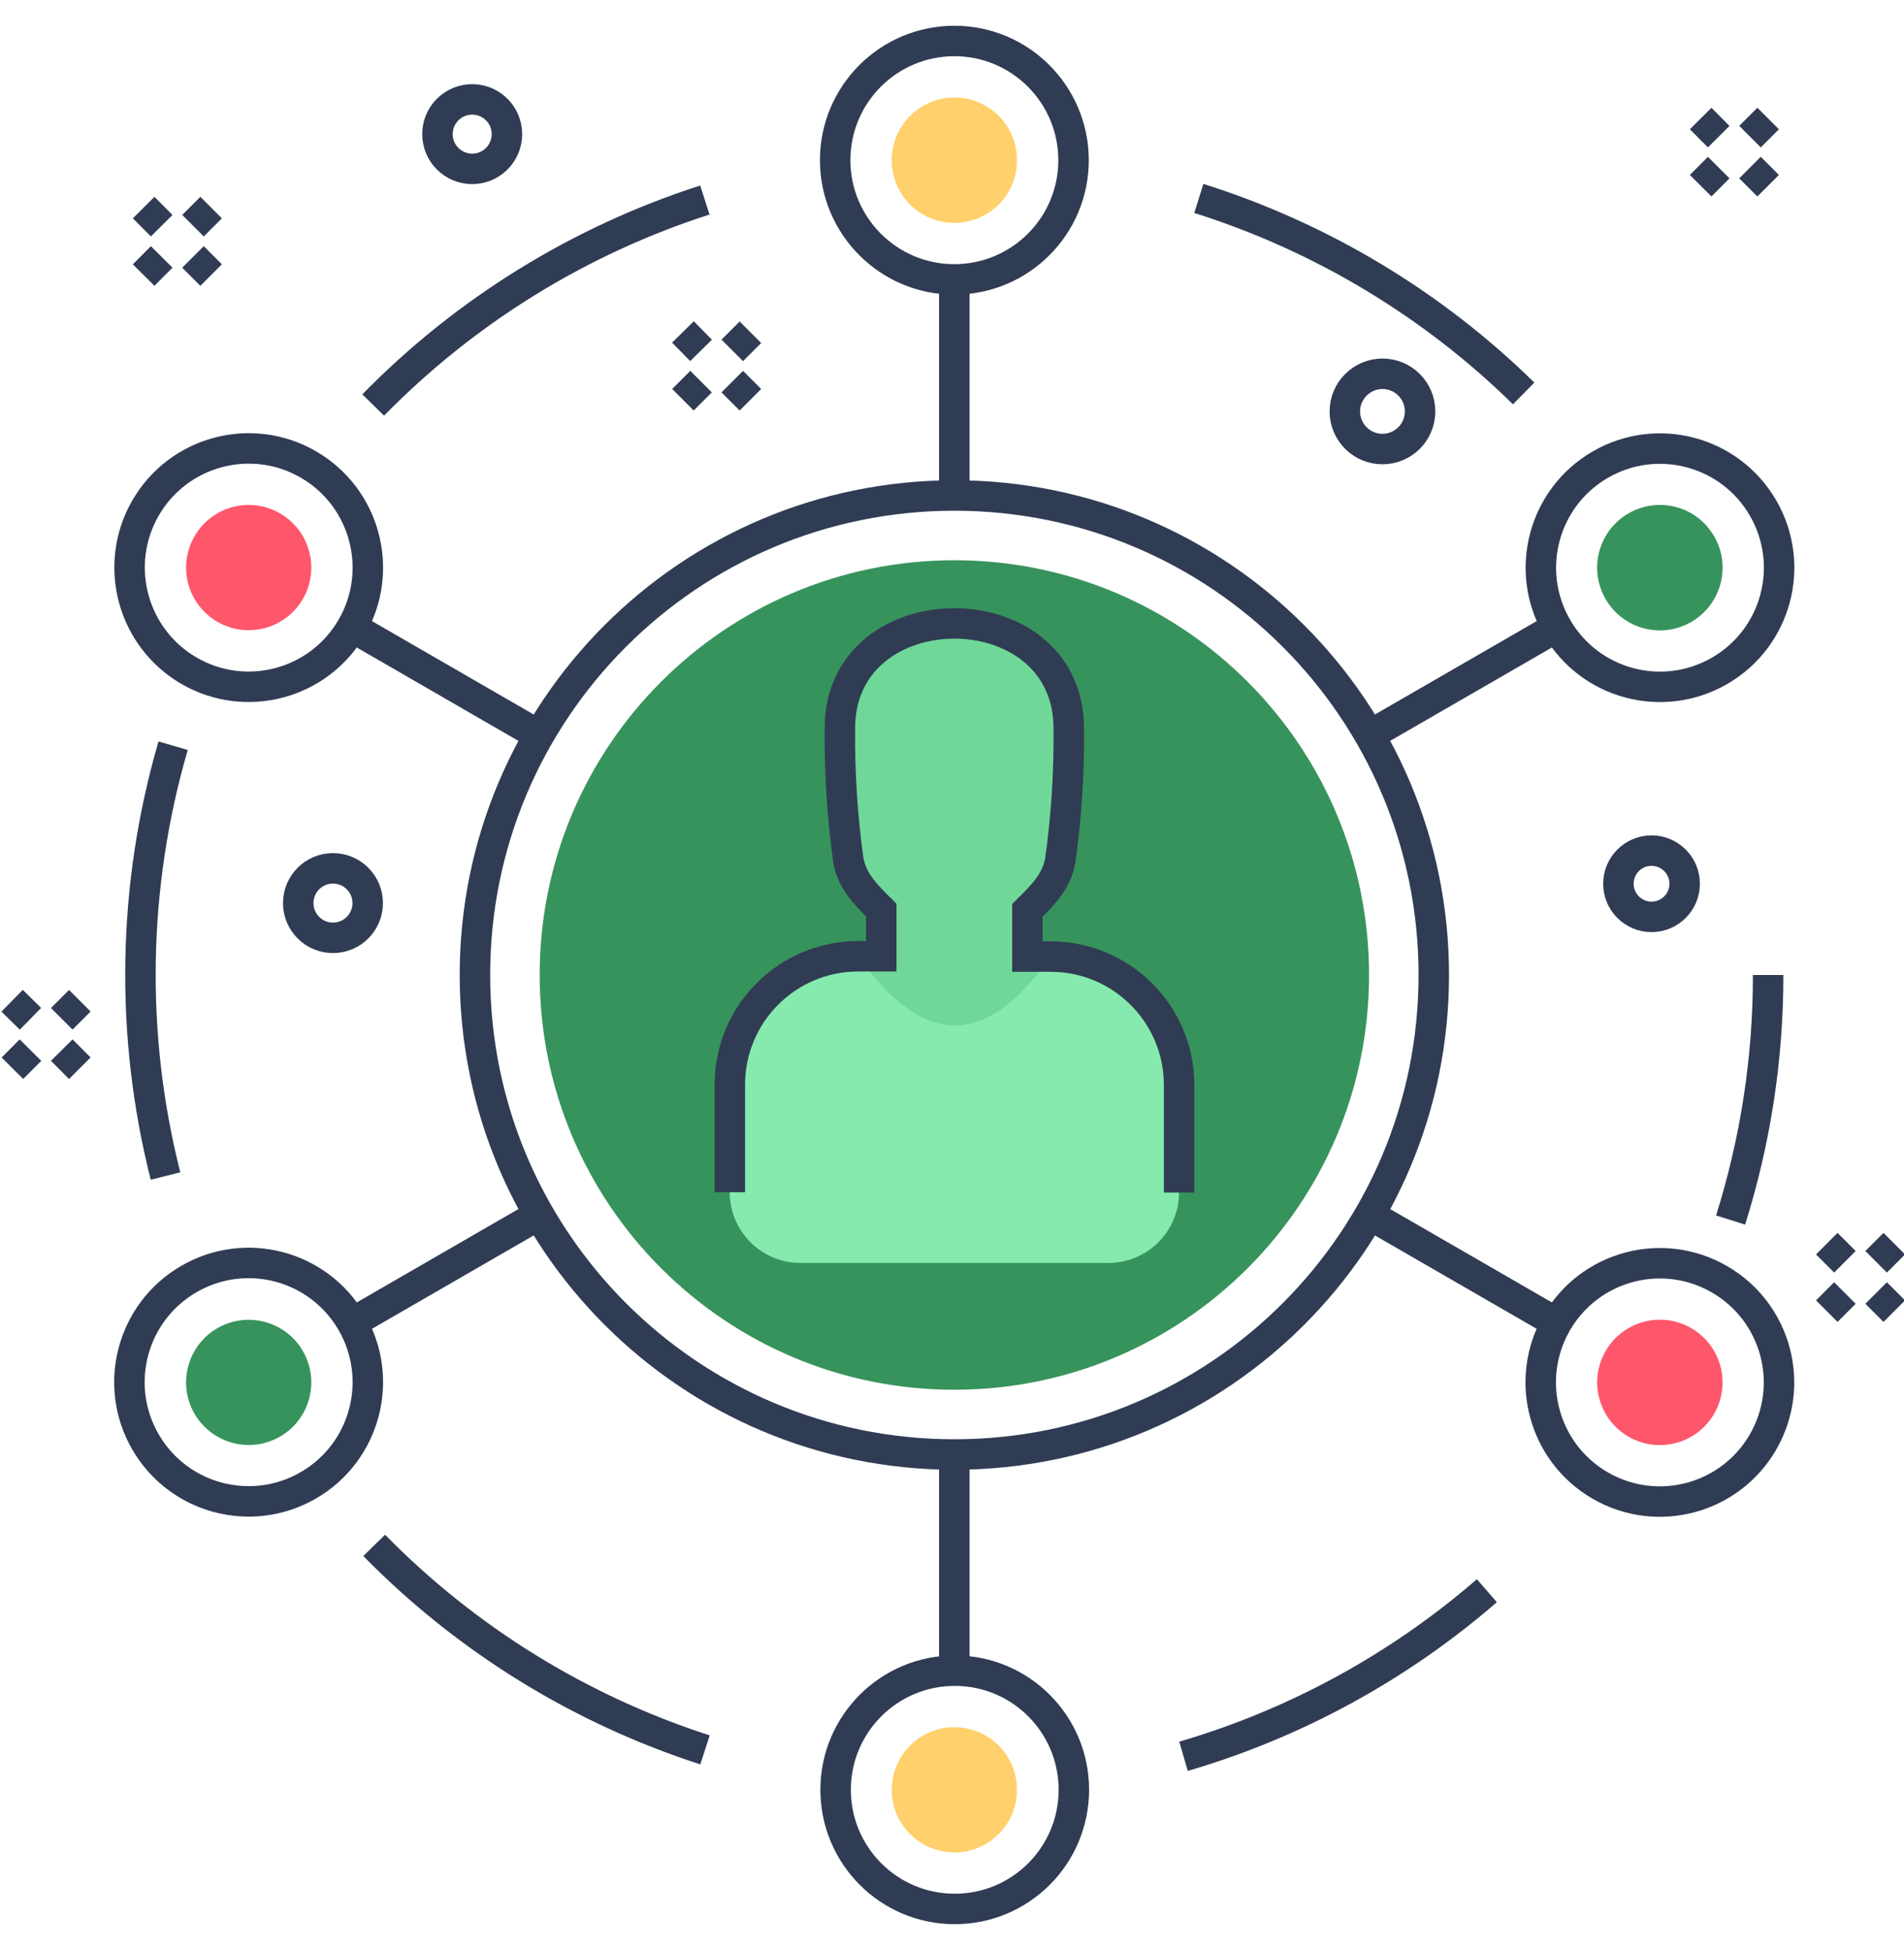 <?xml version="1.0" encoding="utf-8"?>
<!-- Generator: Adobe Illustrator 24.1.3, SVG Export Plug-In . SVG Version: 6.00 Build 0)  -->
<svg version="1.1" id="Layer_1" xmlns="http://www.w3.org/2000/svg" xmlns:xlink="http://www.w3.org/1999/xlink" x="0px" y="0px"
	 viewBox="0 0 250 256" style="enable-background:new 0 0 250 256;" xml:space="preserve">
<style type="text/css">
	.st0{fill-rule:evenodd;clip-rule:evenodd;fill:#37935C;}
	.st1{fill-rule:evenodd;clip-rule:evenodd;fill:#6FD899;}
	.st2{fill-rule:evenodd;clip-rule:evenodd;fill:#86EAAE;}
	.st3{fill:none;stroke:#303C53;stroke-width:4;stroke-miterlimit:10;}
	.st4{fill-rule:evenodd;clip-rule:evenodd;fill:#FFD06B;}
	.st5{fill-rule:evenodd;clip-rule:evenodd;fill:#FE566B;}
</style>
<g id="Layer_1-2">
	<path class="st0" d="M125.3,73.55c30.07-0.01,54.45,24.37,54.46,54.44c0.01,30.07-24.37,54.45-54.44,54.46
		s-54.45-24.37-54.46-54.44c0,0,0-0.01,0-0.01C70.86,97.93,95.23,73.56,125.3,73.55z"/>
	<g id="_475393944">
		<path class="st1" d="M112.65,125.54h3.06v-6.07c-1.92-1.91-3.79-3.68-4.32-6.51c-0.79-5.7-1.16-11.44-1.11-17.19
			c-0.16-18.57,30.21-18.57,30.05,0c0.06,5.76-0.32,11.52-1.12,17.23c-0.52,2.83-2.39,4.6-4.31,6.51v6.07h3.1
			c9.28,0.03,16.79,7.54,16.82,16.82v14.16c-0.01,5.1-4.15,9.24-9.25,9.25h-40.5c-5.1-0.02-9.23-4.15-9.24-9.25v-14.2
			C95.85,133.08,103.37,125.56,112.65,125.54z"/>
		<path class="st2" d="M112.65,125.54c8.56,11.93,16.72,12.3,25.31,0c9.28,0.03,16.79,7.54,16.82,16.82v14.16
			c-0.01,5.1-4.15,9.24-9.25,9.25h-40.46c-5.1-0.02-9.23-4.15-9.24-9.25v-14.16C95.85,133.08,103.37,125.56,112.65,125.54z"/>
		<path class="st3" d="M95.83,156.52v-14.16c0.02-9.28,7.54-16.8,16.82-16.82h3.06v-6.07c-1.92-1.91-3.79-3.68-4.32-6.51
			c-0.79-5.7-1.16-11.44-1.11-17.19c-0.16-18.57,30.21-18.57,30.05,0c0.06,5.76-0.32,11.52-1.12,17.23
			c-0.52,2.83-2.39,4.6-4.31,6.51v6.07h3.1c9.28,0.03,16.79,7.54,16.82,16.82v14.16"/>
	</g>
	<path class="st3" d="M125.3,65.05c34.77-0.01,62.95,28.17,62.96,62.94c0.01,34.77-28.17,62.95-62.94,62.96
		c-34.75,0.01-62.93-28.15-62.96-62.9c-0.03-34.77,28.13-62.97,62.9-63C125.27,65.05,125.29,65.05,125.3,65.05z"/>
	<g id="_475387464">
		<path class="st3" d="M125.3,5.38c8.64-0.01,15.65,7,15.66,15.64s-7,15.65-15.64,15.66s-15.65-7-15.66-15.64c0-0.01,0-0.03,0-0.04
			C109.68,12.37,116.67,5.39,125.3,5.38z"/>
		<path class="st4" d="M125.3,12.8c4.55-0.01,8.23,3.67,8.24,8.22c0.01,4.55-3.67,8.23-8.22,8.24c-4.55,0.01-8.23-3.67-8.24-8.22
			c0-0.01,0-0.03,0-0.04C117.1,16.47,120.77,12.81,125.3,12.8z"/>
		<line class="st3" x1="125.3" y1="36.67" x2="125.3" y2="65.05"/>
	</g>
	<g id="_475401552">
		<path class="st3" d="M19.11,66.69c4.32-7.48,13.89-10.04,21.37-5.72s10.04,13.89,5.72,21.37c-4.32,7.48-13.88,10.04-21.36,5.73
			C17.36,83.74,14.79,74.17,19.11,66.69z"/>
		<path class="st5" d="M25.54,70.4c2.27-3.93,7.3-5.27,11.23-3c3.93,2.27,5.27,7.3,3,11.23s-7.3,5.27-11.23,3c0,0,0,0,0,0
			C24.61,79.36,23.27,74.33,25.54,70.4z"/>
		<line class="st3" x1="46.21" y1="82.33" x2="70.78" y2="96.52"/>
	</g>
	<g id="_475403376">
		<path class="st3" d="M19.11,189.31c-4.34-7.47-1.8-17.05,5.68-21.39s17.05-1.8,21.39,5.68c4.34,7.47,1.8,17.05-5.68,21.39
			c-0.01,0-0.01,0.01-0.02,0.01C33.01,199.32,23.44,196.78,19.11,189.31z"/>
		<path class="st0" d="M25.54,185.6c-2.27-3.93-0.93-8.96,3-11.23c3.93-2.27,8.96-0.93,11.23,3c2.27,3.93,0.93,8.96-3,11.23
			c0,0,0,0,0,0C32.84,190.87,27.82,189.52,25.54,185.6z"/>
		<path class="st3" d="M46.21,173.66l24.57-14.19L46.21,173.66z"/>
	</g>
	<g id="_475398600">
		<path class="st3" d="M125.3,250.61c-8.64-0.03-15.61-7.06-15.58-15.7c0.03-8.64,7.06-15.61,15.7-15.58
			c8.63,0.03,15.6,7.04,15.58,15.67c-0.02,8.64-7.03,15.63-15.67,15.61C125.32,250.61,125.31,250.61,125.3,250.61z"/>
		<path class="st4" d="M125.3,243.19c-4.54-0.01-8.22-3.69-8.21-8.23c0.01-4.54,3.69-8.22,8.23-8.21c4.54,0.01,8.21,3.68,8.21,8.22
			c0,4.54-3.68,8.22-8.22,8.22C125.31,243.19,125.3,243.19,125.3,243.19z"/>
		<line class="st3" x1="125.3" y1="219.33" x2="125.3" y2="190.94"/>
	</g>
	<g id="_475397976">
		<path class="st3" d="M231.49,189.31c-4.32,7.48-13.89,10.04-21.37,5.72s-10.04-13.89-5.72-21.37c4.32-7.48,13.88-10.04,21.36-5.72
			C233.25,172.26,235.81,181.82,231.49,189.31C231.49,189.31,231.49,189.31,231.49,189.31z"/>
		<path class="st5" d="M225.07,185.6c-2.27,3.94-7.31,5.28-11.24,3.01c-3.94-2.27-5.28-7.31-3.01-11.24
			c2.27-3.94,7.31-5.28,11.24-3.01c0,0,0,0,0.01,0C226,176.64,227.34,181.67,225.07,185.6z"/>
		<line class="st3" x1="204.4" y1="173.66" x2="179.82" y2="159.47"/>
	</g>
	<g id="_475404384">
		<path class="st3" d="M231.49,66.69c4.33,7.47,1.79,17.04-5.69,21.37s-17.04,1.79-21.37-5.69c-4.33-7.47-1.79-17.04,5.69-21.37
			c0,0,0,0,0,0C217.59,56.67,227.16,59.22,231.49,66.69z"/>
		<path class="st0" d="M225.07,70.4c2.28,3.93,0.94,8.97-3,11.25c-3.93,2.28-8.97,0.94-11.25-3s-0.94-8.97,3-11.25c0,0,0,0,0.01,0
			c3.93-2.28,8.96-0.94,11.23,2.99C225.07,70.39,225.07,70.4,225.07,70.4z"/>
		<line class="st3" x1="204.4" y1="82.33" x2="179.82" y2="96.52"/>
	</g>
	<path class="st3" d="M157.41,26.05c16.03,5.06,30.65,13.83,42.65,25.6 M232.16,128c0.01,10.91-1.65,21.76-4.93,32.17
		 M195.23,208.83c-11.56,10.02-25.15,17.44-39.83,21.74 M92.57,229.73c-16.44-5.31-31.34-14.52-43.44-26.85 M21.73,154.39
		c-4.7-18.58-4.36-38.08,1-56.49 M49,53.17C61.12,40.8,76.07,31.56,92.55,26.26"/>
	<path class="st3" d="M62,13.05c2.52,0,4.56,2.04,4.56,4.56s-2.04,4.56-4.56,4.56c-2.52,0-4.56-2.04-4.56-4.56S59.48,13.05,62,13.05
		L62,13.05z"/>
	<path class="st3" d="M43.72,114c2.52,0,4.56,2.04,4.56,4.56c0,2.52-2.04,4.56-4.56,4.56c-2.52,0-4.56-2.04-4.56-4.56l0,0
		C39.16,116.04,41.2,114,43.72,114z"/>
	<path class="st3" d="M216.85,111.67c2.4,0,4.35,1.95,4.35,4.35s-1.95,4.35-4.35,4.35c-2.4,0-4.35-1.95-4.35-4.35
		c0-0.01,0-0.01,0-0.02C212.51,113.61,214.46,111.67,216.85,111.67z"/>
	<path class="st3" d="M181.52,49.07c2.73,0,4.94,2.21,4.94,4.94s-2.21,4.94-4.94,4.94s-4.94-2.21-4.94-4.94c0,0,0-0.01,0-0.01
		C176.59,51.28,178.8,49.08,181.52,49.07z"/>
	<path class="st3" d="M18.86,27.25l2.37,2.38 M27.72,27.25l-2.38,2.38 M21.23,33.73l-2.37,2.38 M25.34,33.73l2.38,2.38"/>
	<path class="st3" d="M89.67,43.58L92.05,46 M98.53,43.62L96.15,46 M92.05,50.1l-2.38,2.38 M96.15,50.1l2.38,2.38"/>
	<path class="st3" d="M223.3,15.56l2.37,2.38 M232.16,15.56l-2.38,2.38 M225.67,22l-2.37,2.38 M229.78,22l2.38,2.38"/>
	<path class="st3" d="M239.86,163.27l2.38,2.38 M248.72,163.27l-2.38,2.38 M242.24,169.75l-2.38,2.38 M246.34,169.75l2.38,2.38"/>
	<path class="st3" d="M1.59,131.38L4,133.75 M10.48,131.38l-2.37,2.37 M4,137.86l-2.37,2.38 M8.11,137.86l2.37,2.38"/>
</g>
</svg>
